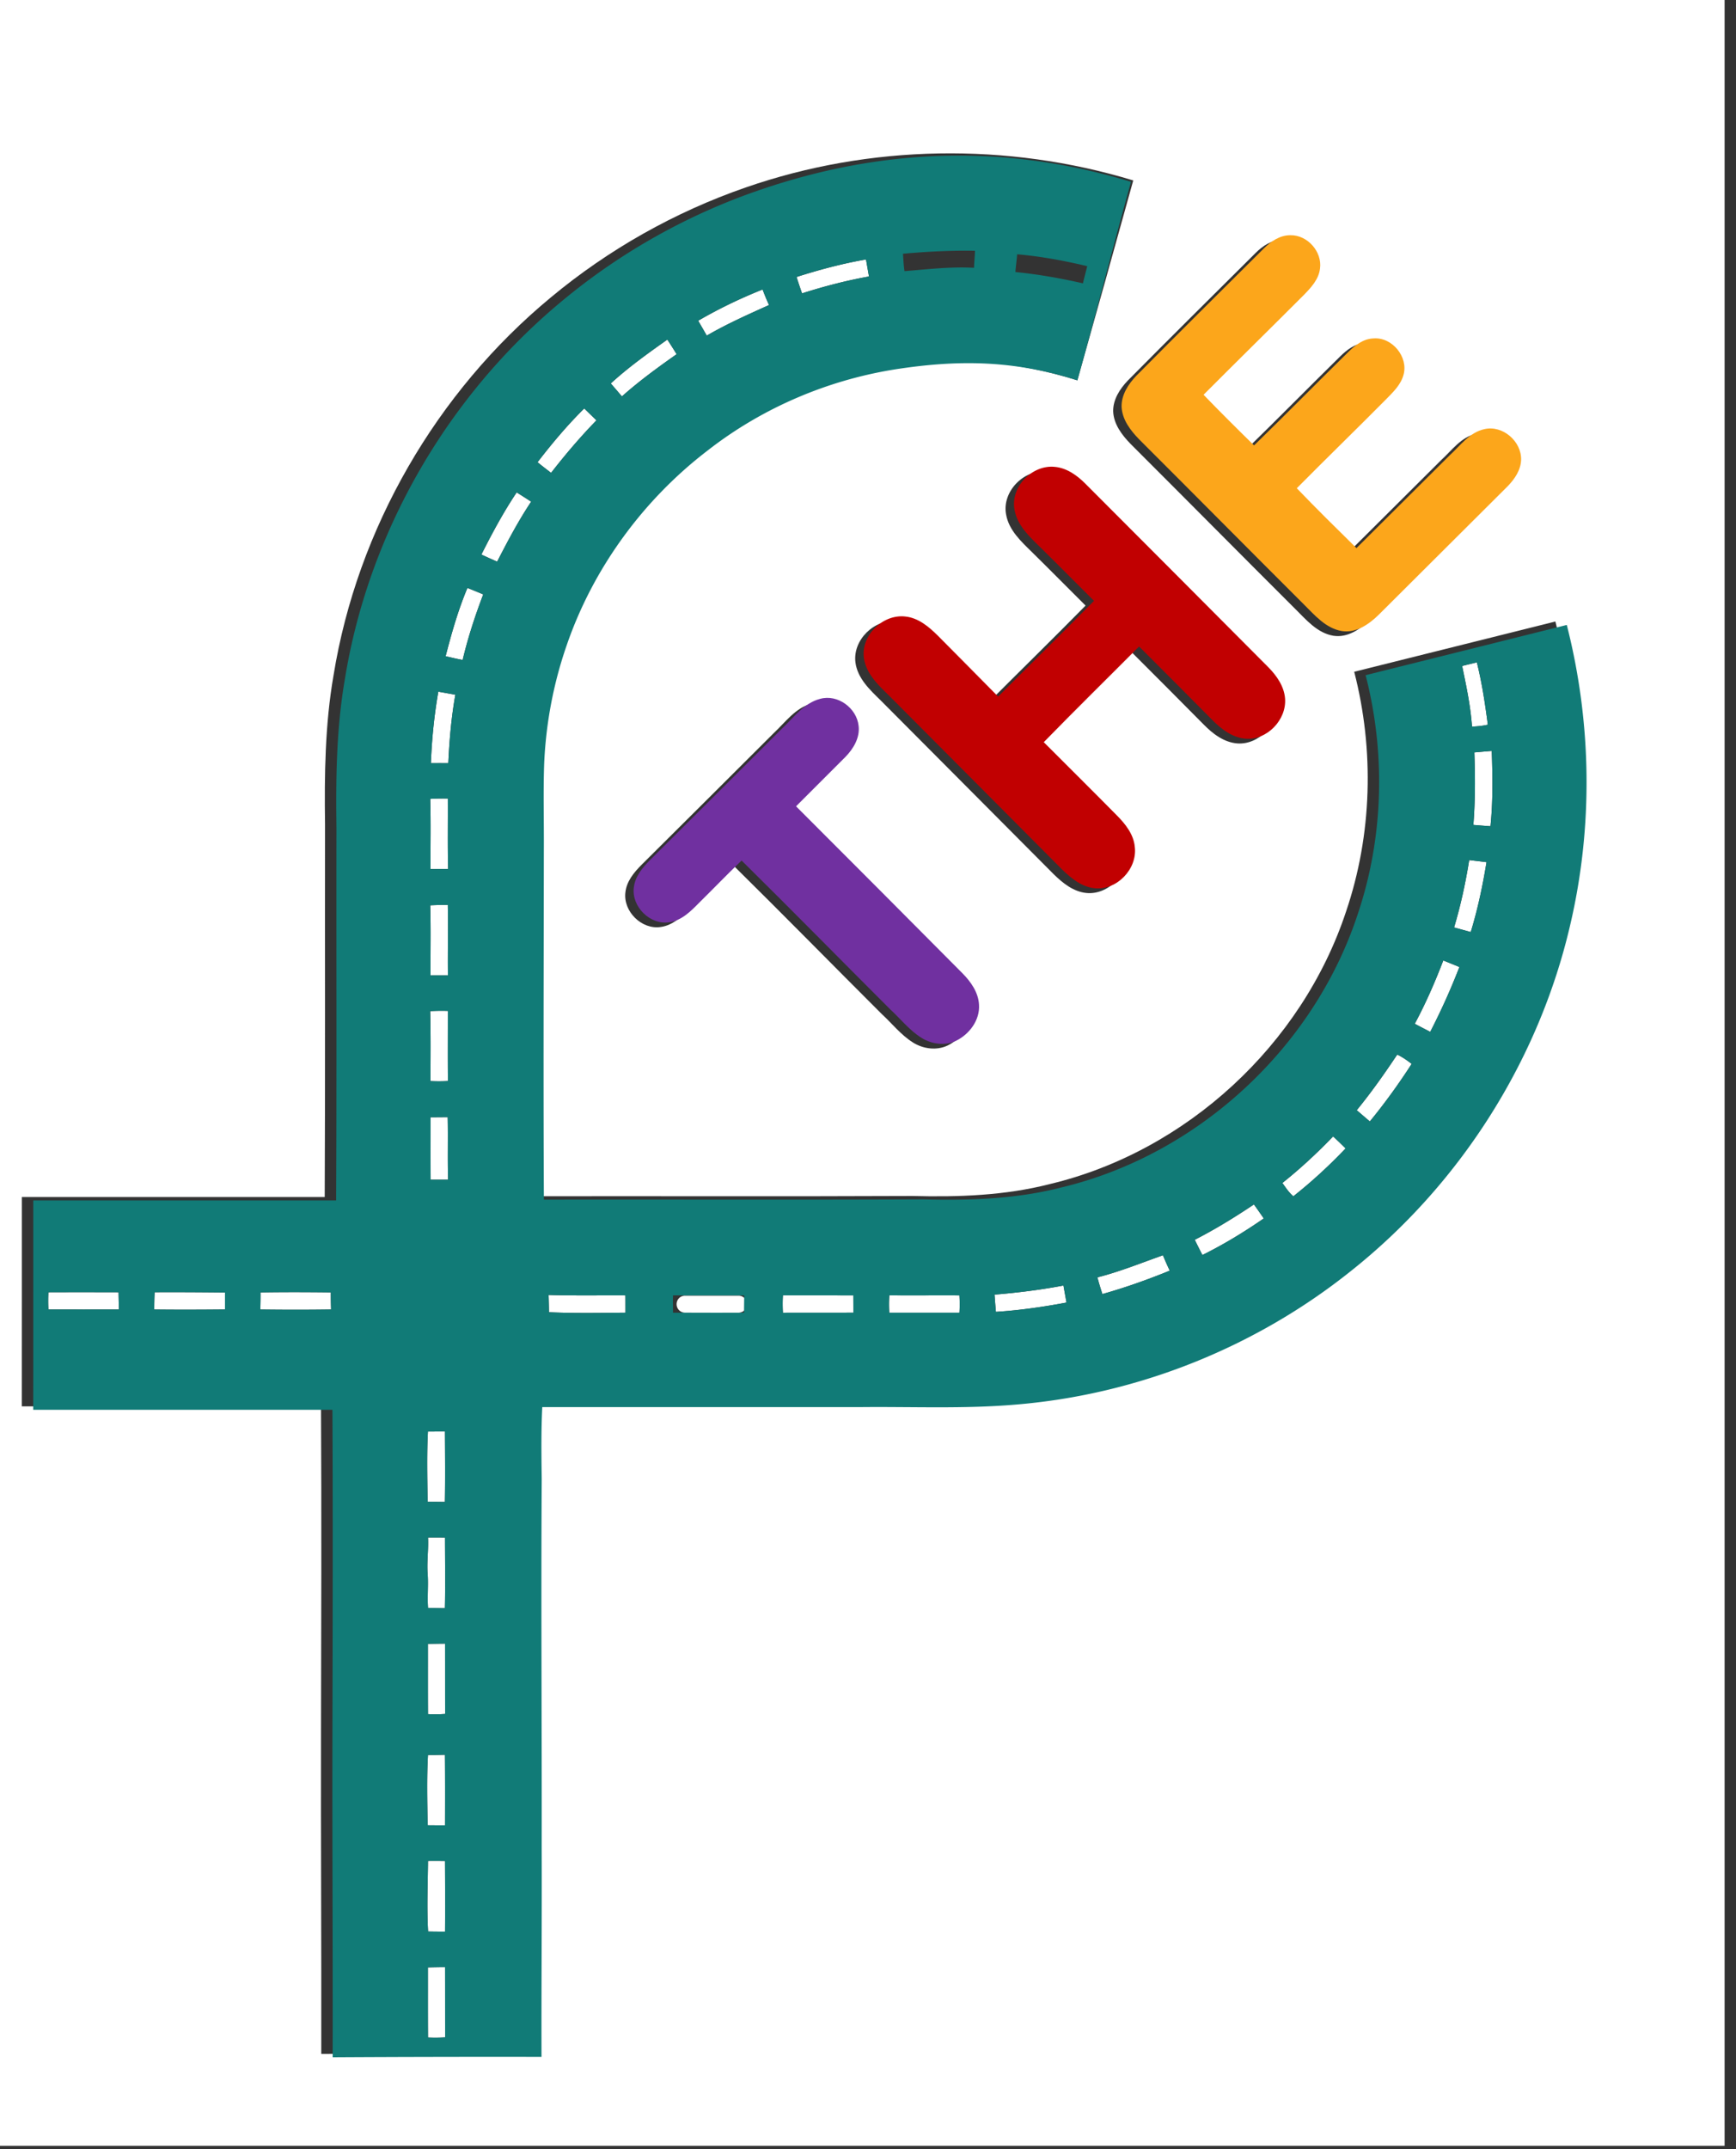 <svg xmlns="http://www.w3.org/2000/svg" xml:space="preserve" id="Layer_1" x="0" y="0" style="enable-background:new 0 0 816 1010" version="1.1" viewBox="0 0 816 1010"><rect x="0" y="0" width="816" height="1010" fill="#333333" stroke="none"/><style>.st0{fill:#fff}</style><switch><g><path d="M-5.36-1.61h816v1010h-816v-1010zm355.88 89.7c-33.29 11.53-64.46 29.1-91.55 51.63-53.82 44.49-91.02 108.69-102.2 177.68-4.01 23.09-4.31 46.61-3.99 69.98-.08 58.38.13 116.76-.15 175.13-47.45.01-94.91 0-142.36.01-.02 32.79.02 65.58-.02 98.37 46.88.02 93.76-.01 140.64.01.26 50.82.12 101.65 0 152.47-.1 53.96.2 97.86.12 151.82 32.72-.19 65.44-.25 98.16-.2-.08-36.29.2-62.32.09-98.61.09-57.65-.35-115.29.01-172.94-.15-11.26-.3-22.54.26-33.8 49.71-.01 99.42 0 149.13 0 24.64-.28 49.34.92 73.92-1.23 56.84-4.75 112.02-26.84 156.61-62.38 51.36-40.59 88.55-98.78 103.42-162.57 10.94-46.34 10.26-95.29-1.51-141.39-31.52 7.88-63.03 15.75-94.56 23.61 9.51 36.92 8.44 76.56-3.84 112.71-20.69 62.51-74.99 112.69-139.08 128-21.19 5.47-43.2 6.2-64.97 5.63-59.45.27-118.91.04-178.36.13-.29-54.57-.08-109.15-.02-163.72.1-13.68-.33-27.36.15-41.04.8-19.01 4.37-37.91 10.63-55.89 12.43-36.1 35.92-68.22 66.22-91.41 26.15-20.42 57.72-33.7 90.53-38.49 29.57-4.36 60.11-1.9 88.61 7.13 8.8-31.3 17.61-62.6 26.27-93.94-59.07-17.96-123.81-16.97-182.16 3.3zm239.66 30.8c-20.07 19.96-40.18 39.87-60.09 59.98-3.72 3.9-6.96 8.9-6.85 14.48.26 6.05 4.14 11.09 8.18 15.26 25.85 25.79 51.53 51.75 77.4 77.54 5.17 5.11 10.33 11.32 17.91 12.61 6.81 1.08 12.88-3.23 17.48-7.76 20.19-20.15 40.42-40.28 60.63-60.41 3.19-3.33 6-7.43 6.19-12.2.29-8.73-8.65-16.52-17.28-14.5-7 1.52-11.29 7.73-16.29 12.29-14.62 14.51-29.2 29.09-43.82 43.61-9.44-9.29-18.88-18.58-28.05-28.13 13.83-13.96 27.94-27.64 41.77-41.6 3.34-3.41 7.06-6.87 8.38-11.63 2.42-8.45-5.35-17.92-14.12-17.17-4.71.14-8.6 3.18-11.8 6.35-14.83 14.58-29.42 29.4-44.31 43.92-8.01-7.84-15.96-15.73-23.74-23.8 15.68-15.73 31.54-31.28 47.23-46.99 3.34-3.44 6.92-7.28 7.5-12.26 1.14-7.91-5.87-15.86-13.85-15.72-4.88-.07-9.16 2.81-12.47 6.13zm-117.3 122.72c1.24 7.57 7.23 12.97 12.43 18.08 8.38 8.24 16.62 16.61 24.96 24.89-14.89 15.13-30.06 29.97-45.06 44.98-9.42-9.48-18.76-19.04-28.21-28.49-4.27-4.25-9.24-8.53-15.49-9.14-10.47-1.17-20.75 8.78-19.42 19.35.97 7.47 6.74 12.86 11.85 17.84 27.08 27.26 54.26 54.42 81.33 81.69 4.24 4.15 9.22 8.21 15.34 8.83 10.36 1.05 20.04-9.01 18.85-19.3-.49-5.96-4.4-10.88-8.47-14.96-11.37-11.54-22.89-22.93-34.33-34.39 14.77-15.15 29.88-29.97 44.8-44.97 11.43 11.42 22.86 22.85 34.22 34.35 4.29 4.39 9.57 8.5 15.91 8.99 10.08.73 19.26-8.92 18.49-18.9-.46-5.75-3.93-10.69-7.86-14.68-28.6-28.72-57.2-57.44-85.85-86.11-3.94-3.98-8.84-7.56-14.59-8.06-10.6-1.05-20.79 9.39-18.9 20zM363.72 344.49c-20.69 20.63-41.38 41.28-62.12 61.87-3.55 3.56-7.06 7.74-7.63 12.94-1.15 8.98 7.68 17.74 16.68 16.31 5.8-.81 10.11-5.18 14.03-9.17 6.69-6.57 13.17-13.35 19.95-19.83 23.47 23.15 46.55 46.68 69.89 69.97 4.85 4.46 8.97 9.79 14.62 13.33 4.77 3.01 11.11 3.88 16.3 1.4 6.27-3.09 11.22-9.67 10.79-16.88-.28-5.81-3.81-10.8-7.75-14.8-26.03-26.23-52.13-52.37-78.26-78.5 7.7-7.69 15.4-15.38 23.09-23.09 3.82-3.88 7.01-9.09 6.31-14.75-.9-8.36-9.85-14.97-18.11-12.65-7.6 1.96-12.33 8.75-17.79 13.85z" class="st0"/><path d="M374.42 130.16c10.7-3.41 21.57-6.32 32.64-8.23.47 2.66.93 5.33 1.39 8-10.65 1.91-21.14 4.65-31.45 7.94-.9-2.56-1.77-5.13-2.58-7.71zM328.18 150.72c9.7-5.66 19.85-10.52 30.27-14.68.94 2.46 1.92 4.92 3.03 7.31-9.91 4.47-19.86 8.89-29.27 14.37-1.33-2.34-2.68-4.67-4.03-7zM287.09 180.2c8.28-7.6 17.44-14.14 26.6-20.62 1.48 2.27 2.93 4.56 4.36 6.87-8.85 6.24-17.63 12.62-25.72 19.84-1.73-2.05-3.48-4.08-5.24-6.09zM252.66 217.22c6.81-8.84 14.01-17.43 21.96-25.27 1.9 1.87 3.83 3.72 5.74 5.58-7.59 7.8-14.65 16.09-21.32 24.68a254.47 254.47 0 0 1-6.38-4.99zM226.27 260.6c5.05-9.99 10.34-19.9 16.59-29.2 2.28 1.42 4.55 2.87 6.81 4.35-6 8.99-11.05 18.57-15.98 28.19-2.49-1.08-4.96-2.19-7.42-3.34zM209.47 308.37c2.79-10.87 5.89-21.71 10.24-32.08 2.49.98 4.97 2 7.43 3.04-3.83 10.06-7.19 20.32-9.67 30.8-2.69-.49-5.35-1.12-8-1.76zM687.27 312.96c2.3-.57 4.61-1.14 6.92-1.69 2.4 9.63 3.88 19.45 5.15 29.29-2.45.56-4.94.8-7.43.9-.67-9.62-2.68-19.08-4.64-28.5zM206.04 325.03c2.66.49 5.32.96 7.99 1.44-1.88 10.62-2.82 21.39-3.31 32.16-2.73-.02-5.46-.02-8.19 0 .45-11.26 1.55-22.5 3.51-33.6zM693.01 353.58c2.72-.24 5.44-.48 8.17-.7.43 11.79.6 23.64-.59 35.4-2.69-.19-5.36-.4-8.04-.63.9-11.34.87-22.72.46-34.07zM202.23 375.41c2.76-.16 5.51-.2 8.27-.15.07 11.04-.13 22.08.13 33.11-2.76-.01-5.51 0-8.26.03-.07-11 .18-22-.14-32.99zM690.59 404.18c2.71.32 5.43.64 8.14.98-1.8 11.08-4.13 22.09-7.41 32.83-2.61-.71-5.23-1.43-7.83-2.15 3.1-10.37 5.4-20.97 7.1-31.66zM202.23 425.43c2.75-.13 5.5-.19 8.26-.18.19 11.05-.07 22.09.05 33.14-2.72-.03-5.45-.03-8.18 0-.05-10.99.19-21.98-.13-32.96zM665 481.11c5.16-9.59 9.51-19.59 13.41-29.75 2.53 1 5.05 2.02 7.57 3.07-4.01 10.4-8.61 20.56-13.7 30.47-2.44-1.25-4.87-2.51-7.28-3.79zM202.21 475.17c2.76-.18 5.53-.22 8.3-.12.02 10.99-.07 21.97.04 32.96-2.73.17-5.48.16-8.21.03.03-10.96.15-21.92-.13-32.87zM637.73 521.72c6.83-8.35 13.05-17.17 19.03-26.14 2.44 1.16 4.67 2.71 6.79 4.38-6.05 9.36-12.58 18.42-19.66 27.04-2.07-1.76-4.12-3.52-6.16-5.28zM202.38 525.03c2.68-.01 5.37-.03 8.05-.06.22 9.8-.09 19.61.19 29.41-2.74-.01-5.49-.01-8.22 0-.05-9.79-.01-19.57-.02-29.35zM602.77 555.92c8.45-6.74 16.38-14.1 23.86-21.89a240 240 0 0 1 5.86 5.65c-7.65 8.06-15.84 15.59-24.55 22.49-2.11-1.74-3.57-4.07-5.17-6.25zM561.58 582.61c9.64-4.91 18.84-10.6 27.83-16.61 1.56 2.18 3.1 4.37 4.62 6.59-9.21 6.37-18.81 12.22-28.85 17.19-1.22-2.38-2.42-4.78-3.6-7.17zM515.83 600.27c10.53-2.67 20.6-6.78 30.82-10.39.97 2.45 2.06 4.84 3.18 7.24-10.35 4.22-20.89 7.97-31.65 11-.87-2.6-1.65-5.21-2.35-7.85zM467.48 608.38c10.85-.9 21.68-2.23 32.39-4.28.47 2.67.95 5.33 1.43 8.01-10.97 2.06-22.03 3.66-33.18 4.37-.24-2.71-.45-5.4-.64-8.1zM22.76 607.27c10.99-.04 21.98-.03 32.96 0 .04 2.69.1 5.39.17 8.1-11.05.02-22.09.02-33.13 0-.16-2.7-.16-5.41 0-8.1zM72.68 607.26c11.02-.07 22.05.02 33.07.12v7.98c-11.09.11-22.17.15-33.26.02 0-2.71.06-5.42.19-8.12zM122.47 607.35c11.01-.19 22.03-.14 33.04-.02-.02 2.68.02 5.36.12 8.04-11.09.17-22.17.15-33.26.01.07-2.68.12-5.36.1-8.03zM257.86 608.55c12.03.36 24.07.13 36.11.2.02 2.7.02 5.41.02 8.11-11.99.11-23.98.34-35.96-.2-.02-2.71-.08-5.41-.17-8.11zM322.01 608.88c8.39.01 16.77.01 25.15 0 2.19 0 3.96 1.77 3.96 3.96v.06c0 2.18-1.77 3.96-3.95 3.97-8.39.03-16.78.01-25.17 0-2.22 0-4.01-1.83-3.96-4.05v-.08a3.95 3.95 0 0 1 3.97-3.86zM368.01 608.74c11.03.02 22.06-.01 33.1.02.01 2.69.02 5.39.02 8.09-11.04.07-22.08 0-33.12.04-.16-2.72-.17-5.44 0-8.15zM418.03 608.74c10.98.03 21.96-.01 32.94.01.17 2.7.18 5.42.01 8.13-10.99-.01-21.98 0-32.97 0-.17-2.72-.17-5.44.02-8.14zM201.15 672.74c2.66.01 5.33-.05 7.99-.11.05 11.05.16 22.11-.03 33.17-2.7-.04-5.41-.07-8.11-.08-.13-10.98-.43-22.02.15-32.98zM201.18 722.51c2.66-.02 5.33-.02 7.99.02.01 11.08.19 22.16-.05 33.23-2.64-.03-5.28-.08-7.92-.13-.39-5.22.18-10.46-.16-15.67-.5-5.82.44-11.63.14-17.45zM201.14 772.53c2.69-.06 5.37-.12 8.06-.13.02 11.01 0 22.02.03 33.03-2.68.2-5.37.21-8.06.08-.06-11-.02-21.99-.03-32.98zM201.17 824.73c2.65.02 5.31-.04 7.97-.1.09 11.04.07 22.08.04 33.12-2.73.02-5.45 0-8.17-.03-.16-10.98-.46-22.03.16-32.99zM201.18 874.51c2.66-.03 5.33-.02 7.99.02.06 11.06.1 22.12.02 33.18-2.66.02-5.32-.01-7.97-.06-.63-11.04-.14-22.1-.04-33.14zM201.14 924.53c2.69-.07 5.37-.12 8.06-.13.02 11.01.01 22.02.03 33.03-2.68.2-5.37.21-8.05.08-.07-10.99-.03-21.99-.04-32.98z" class="st0"/><path d="M355.88 89.7c58.35-20.27 116.65-22.21 175.72-4.25-8.66 31.34-16.39 61.98-25.19 93.28-28.5-9.03-53.68-9.88-83.25-5.52-32.81 4.79-64.38 18.07-90.53 38.49-30.3 23.19-53.79 55.31-66.22 91.41-6.26 17.98-9.83 36.88-10.63 55.89-.48 13.68-.05 27.36-.15 41.04-.06 54.57-.27 109.15.02 163.72 59.45-.09 118.91.14 178.36-.13 21.77.57 43.78-.16 64.97-5.63 64.09-15.31 118.39-65.49 139.08-128 12.28-36.15 13.35-75.79 3.84-112.71 31.53-7.86 63.04-15.73 94.56-23.61 11.77 46.1 12.45 95.05 1.51 141.39-14.87 63.79-52.06 121.98-103.42 162.57-44.59 35.54-99.77 57.63-156.61 62.38-24.58 2.15-49.28.95-73.92 1.23-49.71 0-99.42-.01-149.13 0-.56 11.26-.41 22.54-.26 33.8-.36 57.65.08 115.29-.01 172.94.11 36.29-.17 62.32-.09 98.61-32.72-.05-65.44.01-98.16.2.08-53.96-.22-97.86-.12-151.82.12-50.82.26-101.65 0-152.47-46.88-.02-93.76.01-140.64-.01.04-32.79 0-65.58.02-98.37 47.45-.01 94.91 0 142.36-.01.28-58.37.07-116.75.15-175.13-.32-23.37-.02-46.89 3.99-69.98 11.18-68.99 48.38-133.19 102.2-177.68 27.09-22.53 58.26-40.1 91.55-51.63zm68.56 29.54c.17 2.74.31 5.48.71 8.19 10.77-.9 21.87-2.18 32.69-1.58.07-2.77.38-5.23.45-8.01-11.19-.21-22.7.4-33.85 1.4zm53.66.26c-.19 2.67-.61 5.66-.83 8.33 10.78 1.08 21.19 2.92 31.76 5.32.6-2.64 1.39-5.45 2.02-8.07-10.95-2.6-21.74-4.61-32.95-5.58zm-103.68 10.66c.81 2.58 1.68 5.15 2.58 7.71 10.31-3.29 20.8-6.03 31.45-7.94-.46-2.67-.92-5.34-1.39-8-11.07 1.91-21.94 4.82-32.64 8.23zm-46.24 20.56c1.35 2.33 2.7 4.66 4.03 7 9.41-5.48 19.36-9.9 29.27-14.37-1.11-2.39-2.09-4.85-3.03-7.31-10.42 4.16-20.57 9.02-30.27 14.68zm-41.09 29.48c1.76 2.01 3.51 4.04 5.24 6.09 8.09-7.22 16.87-13.6 25.72-19.84-1.43-2.31-2.88-4.6-4.36-6.87-9.16 6.48-18.32 13.02-26.6 20.62zm-34.43 37.02c2.1 1.7 4.23 3.36 6.38 4.99 6.67-8.59 13.73-16.88 21.32-24.68-1.91-1.86-3.84-3.71-5.74-5.58-7.95 7.84-15.15 16.43-21.96 25.27zm-26.39 43.38c2.46 1.15 4.93 2.26 7.42 3.34 4.93-9.62 9.98-19.2 15.98-28.19-2.26-1.48-4.53-2.93-6.81-4.35-6.25 9.3-11.54 19.21-16.59 29.2zm-16.8 47.77c2.65.64 5.31 1.27 8 1.76 2.48-10.48 5.84-20.74 9.67-30.8a321.16 321.16 0 0 0-7.43-3.04c-4.35 10.37-7.45 21.21-10.24 32.08zm477.8 4.59c1.96 9.42 3.97 18.88 4.64 28.5 2.49-.1 4.98-.34 7.43-.9-1.27-9.84-2.75-19.66-5.15-29.29-2.31.55-4.62 1.12-6.92 1.69zm-481.23 12.07c-1.96 11.1-3.06 22.34-3.51 33.6 2.73-.02 5.46-.02 8.19 0 .49-10.77 1.43-21.54 3.31-32.16-2.67-.48-5.33-.95-7.99-1.44zm486.97 28.55c.41 11.35.44 22.73-.46 34.07 2.68.23 5.35.44 8.04.63 1.19-11.76 1.02-23.61.59-35.4-2.73.22-5.45.46-8.17.7zm-490.78 21.83c.32 10.99.07 21.99.14 32.99 2.75-.03 5.5-.04 8.26-.03-.26-11.03-.06-22.07-.13-33.11-2.76-.05-5.51-.01-8.27.15zm488.36 28.77c-1.7 10.69-4 21.29-7.1 31.66 2.6.72 5.22 1.44 7.83 2.15 3.28-10.74 5.61-21.75 7.41-32.83-2.71-.34-5.43-.66-8.14-.98zm-488.36 21.25c.32 10.98.08 21.97.13 32.96 2.73-.03 5.46-.03 8.18 0-.12-11.05.14-22.09-.05-33.14-2.76-.01-5.51.05-8.26.18zM665 481.11c2.41 1.28 4.84 2.54 7.28 3.79 5.09-9.91 9.69-20.07 13.7-30.47a444.05 444.05 0 0 0-7.57-3.07c-3.9 10.16-8.25 20.16-13.41 29.75zm-462.79-5.94c.28 10.95.16 21.91.13 32.87 2.73.13 5.48.14 8.21-.03-.11-10.99-.02-21.97-.04-32.96-2.77-.1-5.54-.06-8.3.12zm435.52 46.55c2.04 1.76 4.09 3.52 6.16 5.28 7.08-8.62 13.61-17.68 19.66-27.04-2.12-1.67-4.35-3.22-6.79-4.38-5.98 8.97-12.2 17.79-19.03 26.14zm-435.35 3.31c.01 9.78-.03 19.56.02 29.35 2.73-.01 5.48-.01 8.22 0-.28-9.8.03-19.61-.19-29.41-2.68.03-5.37.05-8.05.06zm400.39 30.89c1.6 2.18 3.06 4.51 5.17 6.25 8.71-6.9 16.9-14.43 24.55-22.49a240 240 0 0 0-5.86-5.65c-7.48 7.79-15.41 15.15-23.86 21.89zm-41.19 26.69c1.18 2.39 2.38 4.79 3.6 7.17 10.04-4.97 19.64-10.82 28.85-17.19-1.52-2.22-3.06-4.41-4.62-6.59-8.99 6.01-18.19 11.7-27.83 16.61zm-45.75 17.66c.7 2.64 1.48 5.25 2.35 7.85 10.76-3.03 21.3-6.78 31.65-11-1.12-2.4-2.21-4.79-3.18-7.24-10.22 3.61-20.29 7.72-30.82 10.39zm-48.35 8.11c.19 2.7.4 5.39.64 8.1 11.15-.71 22.21-2.31 33.18-4.37-.48-2.68-.96-5.34-1.43-8.01-10.71 2.05-21.54 3.38-32.39 4.28zm-444.72-1.11c-.16 2.69-.16 5.4 0 8.1 11.04.02 22.08.02 33.13 0-.07-2.71-.13-5.41-.17-8.1-10.98-.03-21.97-.04-32.96 0zm49.92-.01c-.13 2.7-.19 5.41-.19 8.12 11.09.13 22.17.09 33.26-.02v-7.98c-11.02-.1-22.05-.19-33.07-.12zm49.79.09c.02 2.67-.03 5.35-.1 8.03 11.09.14 22.17.16 33.26-.01-.1-2.68-.14-5.36-.12-8.04-11.01-.12-22.03-.17-33.04.02zm135.39 1.2c.09 2.7.15 5.4.17 8.11 11.98.54 23.97.31 35.96.2 0-2.7 0-5.41-.02-8.11-12.04-.07-24.08.16-36.11-.2zm58.49.19c-.1 2.66 0 5.47 0 8.14 11.04 0 22.34.06 33.38 0 0-2.66.07-5.49.07-8.14-10.99 0-22.46.02-33.45 0zm51.66 0c-.17 2.71-.16 5.43 0 8.15 11.04-.04 22.08.03 33.12-.04 0-2.7-.01-5.4-.02-8.09-11.04-.03-22.07 0-33.1-.02zm50.02 0c-.19 2.7-.19 5.42-.02 8.14 10.99 0 21.98-.01 32.97 0 .17-2.71.16-5.43-.01-8.13-10.98-.02-21.96.02-32.94-.01zm-216.88 64c-.58 10.96-.28 22-.15 32.98 2.7.01 5.41.04 8.11.08.19-11.06.08-22.12.03-33.17-2.66.06-5.33.12-7.99.11zm.03 49.77c.3 5.82-.64 11.63-.14 17.45.34 5.21-.23 10.45.16 15.67 2.64.05 5.28.1 7.92.13.24-11.07.06-22.15.05-33.23-2.66-.04-5.33-.04-7.99-.02zm-.04 50.02c.01 10.99-.03 21.98.03 32.98 2.69.13 5.38.12 8.06-.08-.03-11.01-.01-22.02-.03-33.03-2.69.01-5.37.07-8.06.13zm.03 52.2c-.62 10.96-.32 22.01-.16 32.99 2.72.03 5.44.05 8.17.03.03-11.04.05-22.08-.04-33.12-2.66.06-5.32.12-7.97.1zm.01 49.78c-.1 11.04-.59 22.1.04 33.14 2.65.05 5.31.08 7.97.06.08-11.06.04-22.12-.02-33.18-2.66-.04-5.33-.05-7.99-.02zm-.04 50.02c.01 10.99-.03 21.99.04 32.98 2.68.13 5.37.12 8.05-.08-.02-11.01-.01-22.02-.03-33.03-2.69.01-5.37.06-8.06.13z" style="fill:#117b77"/><path d="M594.14 116.67c3.31-3.32 7.59-6.2 12.47-6.13 7.98-.14 14.99 7.81 13.85 15.72-.58 4.98-4.16 8.82-7.5 12.26-15.69 15.71-31.55 31.26-47.23 46.99 7.78 8.07 15.73 15.96 23.74 23.8 14.89-14.52 29.48-29.34 44.31-43.92 3.2-3.17 7.09-6.21 11.8-6.35 8.77-.75 16.54 8.72 14.12 17.17-1.32 4.76-5.04 8.22-8.38 11.63-13.83 13.96-27.94 27.64-41.77 41.6 9.17 9.55 18.61 18.84 28.05 28.13 14.62-14.52 29.2-29.1 43.82-43.61 5-4.56 9.29-10.77 16.29-12.29 8.63-2.02 17.57 5.77 17.28 14.5-.19 4.77-3 8.87-6.19 12.2-20.21 20.13-40.44 40.26-60.63 60.41-4.6 4.53-10.67 8.84-17.48 7.76-7.58-1.29-12.74-7.5-17.91-12.61-25.87-25.79-51.55-51.75-77.4-77.54-4.04-4.17-7.92-9.21-8.18-15.26-.11-5.58 3.13-10.58 6.85-14.48 19.91-20.11 40.02-40.02 60.09-59.98z" style="fill:#fca61b"/><path d="M476.84 239.39c-1.89-10.61 8.3-21.05 18.9-20 5.75.5 10.65 4.08 14.59 8.06 28.65 28.67 57.25 57.39 85.85 86.11 3.93 3.99 7.4 8.93 7.86 14.68.77 9.98-8.41 19.63-18.49 18.9-6.34-.49-11.62-4.6-15.91-8.99-11.36-11.5-22.79-22.93-34.22-34.35-14.92 15-30.03 29.82-44.8 44.97 11.44 11.46 22.96 22.85 34.33 34.39 4.07 4.08 7.98 9 8.47 14.96 1.19 10.29-8.49 20.35-18.85 19.3-6.12-.62-11.1-4.68-15.34-8.83-27.07-27.27-54.25-54.43-81.33-81.69-5.11-4.98-10.88-10.37-11.85-17.84-1.33-10.57 8.95-20.52 19.42-19.35 6.25.61 11.22 4.89 15.49 9.14 9.45 9.45 18.79 19.01 28.21 28.49 15-15.01 30.17-29.85 45.06-44.98-8.34-8.28-16.58-16.65-24.96-24.89-5.2-5.11-11.19-10.51-12.43-18.08z" style="fill:#c10001"/><path d="M367.68 342.27c5.46-5.1 10.19-11.89 17.79-13.85 8.26-2.32 17.21 4.29 18.11 12.65.7 5.66-2.49 10.87-6.31 14.75-7.69 7.71-15.39 15.4-23.09 23.09 26.13 26.13 52.23 52.27 78.26 78.5 3.94 4 7.47 8.99 7.75 14.8.43 7.21-4.52 13.79-10.79 16.88-5.19 2.48-11.53 1.61-16.3-1.4-5.65-3.54-9.77-8.87-14.62-13.33-23.34-23.29-46.42-46.82-69.89-69.97-6.78 6.48-13.26 13.26-19.95 19.83-3.92 3.99-8.23 8.36-14.03 9.17-9 1.43-17.83-7.33-16.68-16.31.57-5.2 4.08-9.38 7.63-12.94 20.74-20.59 41.43-41.24 62.12-61.87z" style="fill:#7030a0"/></g></switch></svg>